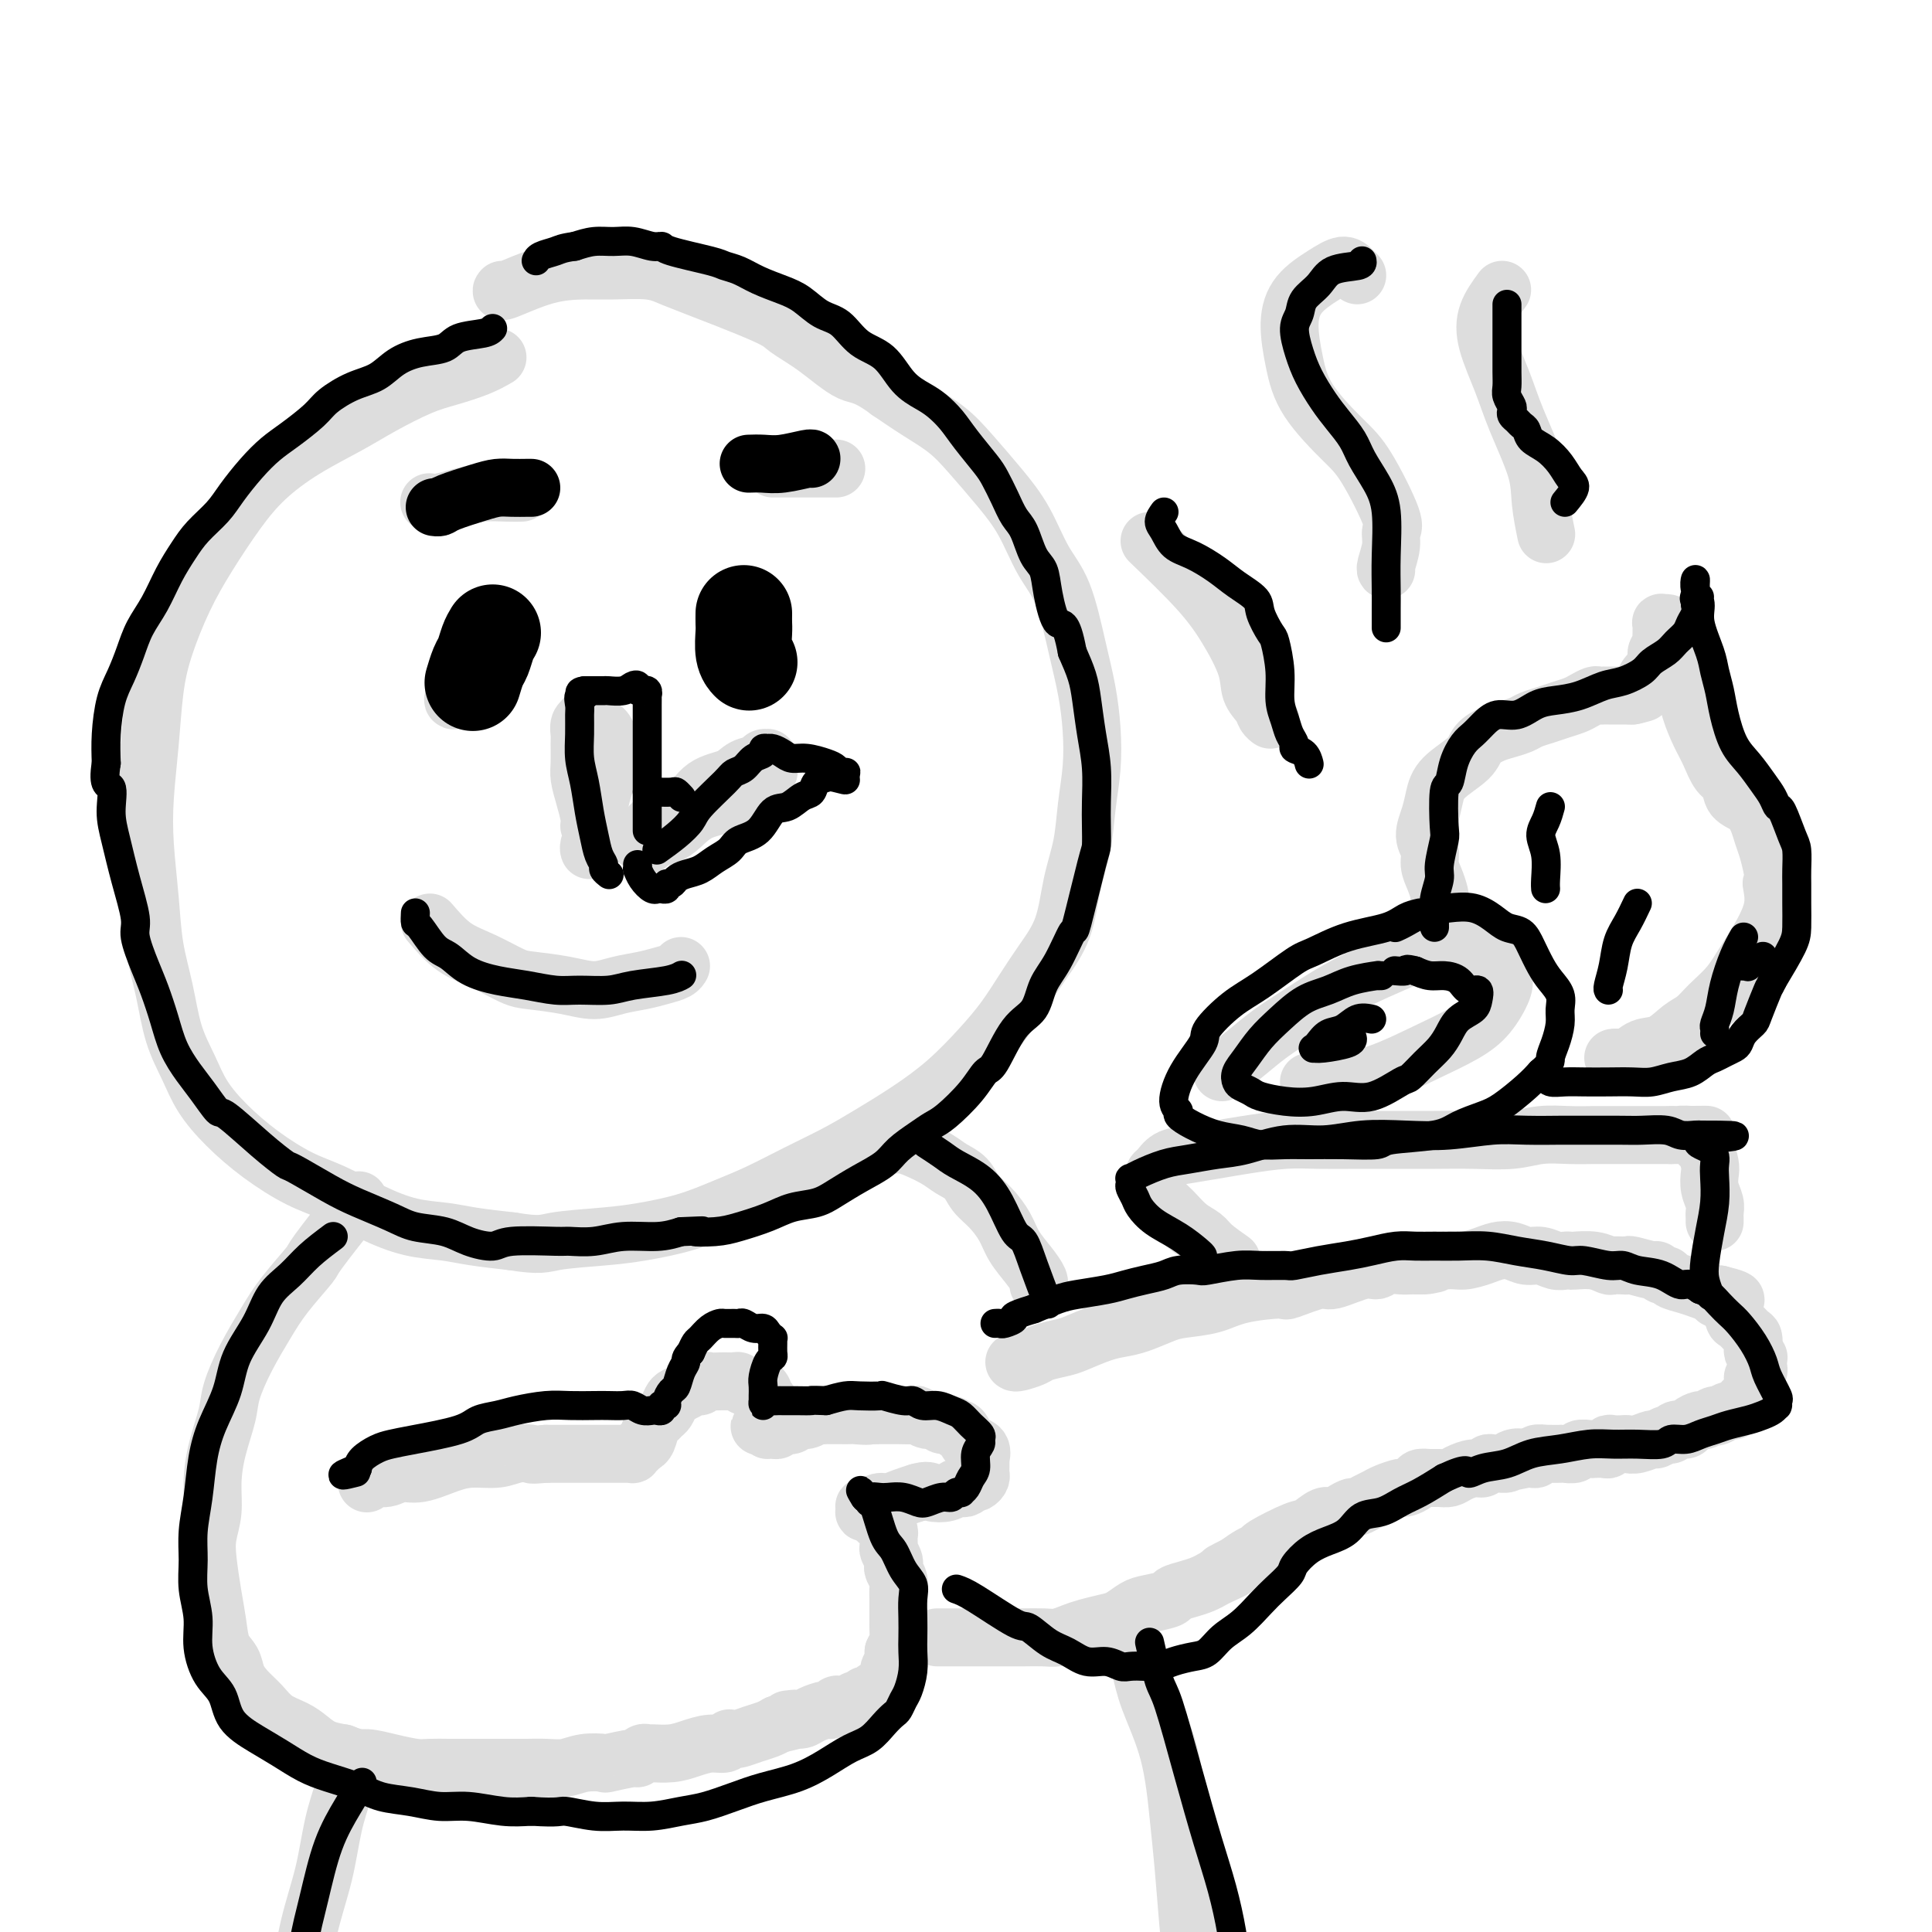 <svg viewBox='0 0 400 400' version='1.1' xmlns='http://www.w3.org/2000/svg' xmlns:xlink='http://www.w3.org/1999/xlink'><g fill='none' stroke='rgb(221,221,221)' stroke-width='12' stroke-linecap='round' stroke-linejoin='round'><path d='M103,74c-1.139,0.653 -2.278,1.307 -4,2c-1.722,0.693 -4.026,1.426 -6,2c-1.974,0.574 -3.619,0.991 -6,2c-2.381,1.009 -5.499,2.611 -8,4c-2.501,1.389 -4.384,2.563 -7,4c-2.616,1.437 -5.966,3.135 -9,5c-3.034,1.865 -5.751,3.896 -8,6c-2.249,2.104 -4.031,4.280 -6,7c-1.969,2.720 -4.124,5.983 -6,9c-1.876,3.017 -3.473,5.787 -5,9c-1.527,3.213 -2.984,6.868 -4,10c-1.016,3.132 -1.589,5.741 -2,9c-0.411,3.259 -0.658,7.170 -1,11c-0.342,3.830 -0.779,7.581 -1,11c-0.221,3.419 -0.226,6.506 0,10c0.226,3.494 0.683,7.395 1,11c0.317,3.605 0.495,6.913 1,10c0.505,3.087 1.336,5.951 2,9c0.664,3.049 1.161,6.281 2,9c0.839,2.719 2.022,4.923 3,7c0.978,2.077 1.753,4.025 3,6c1.247,1.975 2.967,3.977 5,6c2.033,2.023 4.379,4.065 7,6c2.621,1.935 5.515,3.761 8,5c2.485,1.239 4.559,1.890 7,3c2.441,1.110 5.248,2.679 8,4c2.752,1.321 5.449,2.395 8,3c2.551,0.605 4.956,0.740 7,1c2.044,0.260 3.727,0.646 6,1c2.273,0.354 5.137,0.677 8,1'/><path d='M106,257c6.016,0.979 6.558,0.425 9,0c2.442,-0.425 6.786,-0.721 10,-1c3.214,-0.279 5.298,-0.542 8,-1c2.702,-0.458 6.023,-1.112 9,-2c2.977,-0.888 5.609,-2.011 8,-3c2.391,-0.989 4.541,-1.845 7,-3c2.459,-1.155 5.225,-2.610 8,-4c2.775,-1.390 5.557,-2.716 8,-4c2.443,-1.284 4.547,-2.526 7,-4c2.453,-1.474 5.254,-3.180 8,-5c2.746,-1.820 5.437,-3.755 8,-6c2.563,-2.245 4.998,-4.799 7,-7c2.002,-2.201 3.572,-4.050 5,-6c1.428,-1.950 2.715,-4.003 4,-6c1.285,-1.997 2.568,-3.939 4,-6c1.432,-2.061 3.014,-4.243 4,-7c0.986,-2.757 1.375,-6.090 2,-9c0.625,-2.910 1.486,-5.399 2,-8c0.514,-2.601 0.682,-5.316 1,-8c0.318,-2.684 0.785,-5.336 1,-8c0.215,-2.664 0.179,-5.339 0,-8c-0.179,-2.661 -0.500,-5.308 -1,-8c-0.500,-2.692 -1.177,-5.428 -2,-9c-0.823,-3.572 -1.791,-7.981 -3,-11c-1.209,-3.019 -2.660,-4.649 -4,-7c-1.340,-2.351 -2.569,-5.423 -4,-8c-1.431,-2.577 -3.063,-4.660 -5,-7c-1.937,-2.340 -4.179,-4.936 -6,-7c-1.821,-2.064 -3.221,-3.594 -5,-5c-1.779,-1.406 -3.937,-2.687 -6,-4c-2.063,-1.313 -4.032,-2.656 -6,-4'/><path d='M184,81c-5.037,-3.755 -6.130,-3.142 -8,-4c-1.870,-0.858 -4.516,-3.185 -7,-5c-2.484,-1.815 -4.804,-3.117 -6,-4c-1.196,-0.883 -1.267,-1.347 -5,-3c-3.733,-1.653 -11.129,-4.496 -15,-6c-3.871,-1.504 -4.219,-1.670 -5,-2c-0.781,-0.330 -1.996,-0.823 -4,-1c-2.004,-0.177 -4.796,-0.037 -7,0c-2.204,0.037 -3.820,-0.029 -6,0c-2.180,0.029 -4.925,0.152 -8,1c-3.075,0.848 -6.482,2.421 -8,3c-1.518,0.579 -1.148,0.166 -1,0c0.148,-0.166 0.074,-0.083 0,0'/><path d='M74,249c0.343,-0.544 0.686,-1.089 -1,1c-1.686,2.089 -5.403,6.811 -7,9c-1.597,2.189 -1.076,1.845 -2,3c-0.924,1.155 -3.293,3.807 -5,6c-1.707,2.193 -2.751,3.925 -4,6c-1.249,2.075 -2.703,4.493 -4,7c-1.297,2.507 -2.438,5.103 -3,7c-0.562,1.897 -0.547,3.094 -1,5c-0.453,1.906 -1.376,4.520 -2,7c-0.624,2.480 -0.949,4.826 -1,7c-0.051,2.174 0.172,4.177 0,6c-0.172,1.823 -0.738,3.468 -1,5c-0.262,1.532 -0.221,2.952 0,5c0.221,2.048 0.622,4.726 1,7c0.378,2.274 0.733,4.145 1,6c0.267,1.855 0.445,3.693 1,5c0.555,1.307 1.488,2.083 2,3c0.512,0.917 0.605,1.975 1,3c0.395,1.025 1.092,2.018 2,3c0.908,0.982 2.027,1.955 3,3c0.973,1.045 1.799,2.164 3,3c1.201,0.836 2.775,1.389 4,2c1.225,0.611 2.099,1.280 3,2c0.901,0.720 1.829,1.491 3,2c1.171,0.509 2.586,0.754 4,1'/><path d='M71,363c3.067,1.265 3.735,0.927 5,1c1.265,0.073 3.128,0.555 5,1c1.872,0.445 3.752,0.851 5,1c1.248,0.149 1.863,0.040 3,0c1.137,-0.040 2.796,-0.011 4,0c1.204,0.011 1.952,0.003 3,0c1.048,-0.003 2.394,0.000 4,0c1.606,-0.000 3.471,-0.004 5,0c1.529,0.004 2.723,0.015 4,0c1.277,-0.015 2.639,-0.055 4,0c1.361,0.055 2.723,0.207 4,0c1.277,-0.207 2.471,-0.772 4,-1c1.529,-0.228 3.393,-0.117 4,0c0.607,0.117 -0.044,0.242 1,0c1.044,-0.242 3.783,-0.850 5,-1c1.217,-0.150 0.912,0.157 1,0c0.088,-0.157 0.567,-0.777 1,-1c0.433,-0.223 0.818,-0.050 1,0c0.182,0.050 0.160,-0.024 1,0c0.840,0.024 2.541,0.146 4,0c1.459,-0.146 2.677,-0.561 4,-1c1.323,-0.439 2.750,-0.902 4,-1c1.250,-0.098 2.322,0.171 3,0c0.678,-0.171 0.961,-0.781 1,-1c0.039,-0.219 -0.166,-0.048 0,0c0.166,0.048 0.702,-0.029 1,0c0.298,0.029 0.358,0.162 1,0c0.642,-0.162 1.865,-0.621 3,-1c1.135,-0.379 2.181,-0.680 3,-1c0.819,-0.320 1.409,-0.660 2,-1'/><path d='M161,357c7.201,-1.619 3.204,-1.165 2,-1c-1.204,0.165 0.386,0.042 1,0c0.614,-0.042 0.252,-0.001 0,0c-0.252,0.001 -0.394,-0.037 0,0c0.394,0.037 1.324,0.150 2,0c0.676,-0.150 1.098,-0.562 2,-1c0.902,-0.438 2.284,-0.902 3,-1c0.716,-0.098 0.765,0.170 1,0c0.235,-0.170 0.655,-0.777 1,-1c0.345,-0.223 0.613,-0.060 1,0c0.387,0.060 0.892,0.017 1,0c0.108,-0.017 -0.182,-0.009 0,0c0.182,0.009 0.836,0.017 1,0c0.164,-0.017 -0.163,-0.061 0,0c0.163,0.061 0.817,0.228 1,0c0.183,-0.228 -0.106,-0.849 0,-1c0.106,-0.151 0.605,0.170 1,0c0.395,-0.170 0.684,-0.830 1,-1c0.316,-0.170 0.658,0.151 1,0c0.342,-0.151 0.684,-0.774 1,-1c0.316,-0.226 0.605,-0.056 1,0c0.395,0.056 0.894,-0.001 1,0c0.106,0.001 -0.182,0.061 0,0c0.182,-0.061 0.832,-0.243 1,-1c0.168,-0.757 -0.147,-2.088 0,-3c0.147,-0.912 0.756,-1.403 1,-2c0.244,-0.597 0.122,-1.298 0,-2'/><path d='M185,342c0.691,-1.518 0.917,-1.314 1,-2c0.083,-0.686 0.022,-2.263 0,-3c-0.022,-0.737 -0.006,-0.634 0,-1c0.006,-0.366 0.003,-1.200 0,-2c-0.003,-0.800 -0.004,-1.566 0,-2c0.004,-0.434 0.015,-0.536 0,-1c-0.015,-0.464 -0.056,-1.289 0,-2c0.056,-0.711 0.207,-1.308 0,-2c-0.207,-0.692 -0.773,-1.480 -1,-2c-0.227,-0.520 -0.114,-0.773 0,-1c0.114,-0.227 0.228,-0.428 0,-1c-0.228,-0.572 -0.797,-1.516 -1,-2c-0.203,-0.484 -0.041,-0.507 0,-1c0.041,-0.493 -0.041,-1.457 0,-2c0.041,-0.543 0.204,-0.666 0,-1c-0.204,-0.334 -0.777,-0.878 -1,-1c-0.223,-0.122 -0.098,0.179 0,0c0.098,-0.179 0.167,-0.836 0,-1c-0.167,-0.164 -0.570,0.166 -1,0c-0.430,-0.166 -0.886,-0.828 -1,-1c-0.114,-0.172 0.113,0.146 0,0c-0.113,-0.146 -0.567,-0.757 -1,-1c-0.433,-0.243 -0.846,-0.116 -1,0c-0.154,0.116 -0.049,0.223 0,0c0.049,-0.223 0.043,-0.777 0,-1c-0.043,-0.223 -0.122,-0.115 0,0c0.122,0.115 0.444,0.238 1,0c0.556,-0.238 1.345,-0.837 2,-1c0.655,-0.163 1.176,0.110 2,0c0.824,-0.110 1.950,-0.603 3,-1c1.050,-0.397 2.025,-0.699 3,-1'/><path d='M190,309c2.073,-0.635 2.257,-0.222 3,0c0.743,0.222 2.045,0.252 3,0c0.955,-0.252 1.561,-0.786 2,-1c0.439,-0.214 0.709,-0.109 1,0c0.291,0.109 0.604,0.222 1,0c0.396,-0.222 0.877,-0.781 1,-1c0.123,-0.219 -0.111,-0.100 0,0c0.111,0.100 0.565,0.182 1,0c0.435,-0.182 0.849,-0.627 1,-1c0.151,-0.373 0.040,-0.672 0,-1c-0.040,-0.328 -0.009,-0.683 0,-1c0.009,-0.317 -0.004,-0.596 0,-1c0.004,-0.404 0.026,-0.933 0,-1c-0.026,-0.067 -0.101,0.328 0,0c0.101,-0.328 0.377,-1.381 0,-2c-0.377,-0.619 -1.407,-0.806 -2,-1c-0.593,-0.194 -0.749,-0.396 -1,-1c-0.251,-0.604 -0.596,-1.611 -1,-2c-0.404,-0.389 -0.867,-0.161 -1,0c-0.133,0.161 0.064,0.254 0,0c-0.064,-0.254 -0.388,-0.857 -1,-1c-0.612,-0.143 -1.510,0.172 -2,0c-0.490,-0.172 -0.572,-0.831 -1,-1c-0.428,-0.169 -1.204,0.151 -2,0c-0.796,-0.151 -1.613,-0.772 -2,-1c-0.387,-0.228 -0.344,-0.061 -1,0c-0.656,0.061 -2.011,0.016 -3,0c-0.989,-0.016 -1.612,-0.004 -2,0c-0.388,0.004 -0.539,0.001 -1,0c-0.461,-0.001 -1.230,-0.001 -2,0'/><path d='M181,293c-3.457,-1.083 -1.101,-0.290 -1,0c0.101,0.290 -2.053,0.078 -3,0c-0.947,-0.078 -0.688,-0.021 -1,0c-0.312,0.021 -1.196,0.004 -2,0c-0.804,-0.004 -1.527,0.003 -2,0c-0.473,-0.003 -0.694,-0.016 -1,0c-0.306,0.016 -0.697,0.061 -1,0c-0.303,-0.061 -0.518,-0.226 -1,0c-0.482,0.226 -1.229,0.844 -2,1c-0.771,0.156 -1.564,-0.151 -2,0c-0.436,0.151 -0.513,0.758 -1,1c-0.487,0.242 -1.383,0.117 -2,0c-0.617,-0.117 -0.954,-0.228 -1,0c-0.046,0.228 0.198,0.794 0,1c-0.198,0.206 -0.838,0.052 -1,0c-0.162,-0.052 0.152,-0.004 0,0c-0.152,0.004 -0.772,-0.037 -1,0c-0.228,0.037 -0.065,0.154 0,0c0.065,-0.154 0.033,-0.577 0,-1'/><path d='M159,295c-3.403,0.419 -0.912,0.467 0,0c0.912,-0.467 0.244,-1.450 0,-2c-0.244,-0.550 -0.064,-0.668 0,-1c0.064,-0.332 0.013,-0.876 0,-1c-0.013,-0.124 0.011,0.174 0,0c-0.011,-0.174 -0.059,-0.821 0,-1c0.059,-0.179 0.224,0.109 0,0c-0.224,-0.109 -0.837,-0.617 -1,-1c-0.163,-0.383 0.125,-0.642 0,-1c-0.125,-0.358 -0.664,-0.814 -1,-1c-0.336,-0.186 -0.471,-0.102 -1,0c-0.529,0.102 -1.454,0.224 -2,0c-0.546,-0.224 -0.713,-0.792 -1,-1c-0.287,-0.208 -0.693,-0.057 -1,0c-0.307,0.057 -0.516,0.019 -1,0c-0.484,-0.019 -1.242,-0.020 -2,0c-0.758,0.020 -1.515,0.061 -2,0c-0.485,-0.061 -0.697,-0.223 -1,0c-0.303,0.223 -0.697,0.832 -1,1c-0.303,0.168 -0.515,-0.106 -1,0c-0.485,0.106 -1.243,0.592 -2,1c-0.757,0.408 -1.512,0.740 -2,1c-0.488,0.260 -0.708,0.449 -1,1c-0.292,0.551 -0.656,1.464 -1,2c-0.344,0.536 -0.670,0.693 -1,1c-0.330,0.307 -0.666,0.763 -1,1c-0.334,0.237 -0.667,0.256 -1,1c-0.333,0.744 -0.667,2.213 -1,3c-0.333,0.787 -0.667,0.894 -1,1'/><path d='M133,299c-1.952,1.952 -0.331,0.331 0,0c0.331,-0.331 -0.628,0.629 -1,1c-0.372,0.371 -0.156,0.152 0,0c0.156,-0.152 0.253,-0.237 0,0c-0.253,0.237 -0.856,0.796 -1,1c-0.144,0.204 0.170,0.055 0,0c-0.170,-0.055 -0.823,-0.015 -1,0c-0.177,0.015 0.121,0.004 0,0c-0.121,-0.004 -0.661,-0.001 -1,0c-0.339,0.001 -0.477,0.000 -1,0c-0.523,-0.000 -1.430,-0.000 -2,0c-0.570,0.000 -0.804,0.000 -1,0c-0.196,-0.000 -0.355,-0.000 -1,0c-0.645,0.000 -1.778,0.000 -2,0c-0.222,-0.000 0.466,-0.000 0,0c-0.466,0.000 -2.087,0.000 -3,0c-0.913,-0.000 -1.118,-0.000 -2,0c-0.882,0.000 -2.441,0.000 -4,0'/><path d='M113,301c-3.639,0.326 -2.736,0.142 -3,0c-0.264,-0.142 -1.694,-0.240 -3,0c-1.306,0.240 -2.489,0.820 -4,1c-1.511,0.180 -3.352,-0.039 -5,0c-1.648,0.039 -3.103,0.335 -5,1c-1.897,0.665 -4.235,1.699 -6,2c-1.765,0.301 -2.956,-0.129 -4,0c-1.044,0.129 -1.940,0.818 -3,1c-1.060,0.182 -2.286,-0.143 -3,0c-0.714,0.143 -0.918,0.755 -1,1c-0.082,0.245 -0.041,0.122 0,0'/><path d='M89,191c1.596,1.858 3.191,3.716 5,5c1.809,1.284 3.830,1.995 6,3c2.170,1.005 4.487,2.305 6,3c1.513,0.695 2.221,0.786 4,1c1.779,0.214 4.629,0.552 7,1c2.371,0.448 4.264,1.007 6,1c1.736,-0.007 3.316,-0.580 5,-1c1.684,-0.420 3.470,-0.687 5,-1c1.530,-0.313 2.802,-0.671 4,-1c1.198,-0.329 2.323,-0.627 3,-1c0.677,-0.373 0.908,-0.821 1,-1c0.092,-0.179 0.046,-0.090 0,0'/><path d='M103,131c-0.363,0.047 -0.727,0.094 -1,0c-0.273,-0.094 -0.456,-0.329 -1,0c-0.544,0.329 -1.448,1.221 -2,2c-0.552,0.779 -0.750,1.444 -1,2c-0.250,0.556 -0.552,1.003 -1,2c-0.448,0.997 -1.043,2.544 -1,3c0.043,0.456 0.723,-0.180 0,1c-0.723,1.180 -2.849,4.176 -2,4c0.849,-0.176 4.672,-3.525 6,-5c1.328,-1.475 0.160,-1.075 0,-1c-0.160,0.075 0.689,-0.176 1,-1c0.311,-0.824 0.084,-2.222 0,-3c-0.084,-0.778 -0.024,-0.937 0,-1c0.024,-0.063 0.012,-0.032 0,0'/><path d='M154,128c-0.733,0.552 -1.465,1.104 -2,2c-0.535,0.896 -0.872,2.136 -1,3c-0.128,0.864 -0.045,1.353 0,2c0.045,0.647 0.053,1.453 0,2c-0.053,0.547 -0.168,0.835 0,1c0.168,0.165 0.619,0.209 1,0c0.381,-0.209 0.690,-0.669 1,-1c0.310,-0.331 0.619,-0.532 1,-1c0.381,-0.468 0.833,-1.203 1,-2c0.167,-0.797 0.048,-1.656 0,-2c-0.048,-0.344 -0.024,-0.172 0,0'/><path d='M108,102c-0.825,0.022 -1.650,0.044 -3,0c-1.350,-0.044 -3.224,-0.156 -5,0c-1.776,0.156 -3.456,0.578 -5,1c-1.544,0.422 -2.954,0.844 -4,1c-1.046,0.156 -1.727,0.044 -2,0c-0.273,-0.044 -0.136,-0.022 0,0'/><path d='M160,97c2.565,0.000 5.131,0.000 7,0c1.869,0.000 3.042,0.000 4,0c0.958,0.000 1.702,0.000 2,0c0.298,-0.000 0.149,0.000 0,0'/><path d='M184,237c0.260,0.018 0.519,0.035 1,0c0.481,-0.035 1.182,-0.124 2,0c0.818,0.124 1.751,0.459 3,1c1.249,0.541 2.812,1.288 4,2c1.188,0.712 1.999,1.390 3,2c1.001,0.610 2.193,1.152 3,2c0.807,0.848 1.231,2.001 2,3c0.769,0.999 1.884,1.843 3,3c1.116,1.157 2.232,2.625 3,4c0.768,1.375 1.186,2.656 2,4c0.814,1.344 2.022,2.752 3,4c0.978,1.248 1.725,2.336 2,3c0.275,0.664 0.079,0.904 0,1c-0.079,0.096 -0.039,0.048 0,0'/><path d='M210,282c0.115,0.090 0.230,0.180 1,0c0.770,-0.180 2.194,-0.629 3,-1c0.806,-0.371 0.995,-0.663 2,-1c1.005,-0.337 2.826,-0.719 4,-1c1.174,-0.281 1.700,-0.460 3,-1c1.300,-0.540 3.374,-1.440 5,-2c1.626,-0.560 2.804,-0.779 4,-1c1.196,-0.221 2.408,-0.444 4,-1c1.592,-0.556 3.563,-1.446 5,-2c1.437,-0.554 2.341,-0.773 4,-1c1.659,-0.227 4.073,-0.461 6,-1c1.927,-0.539 3.366,-1.382 6,-2c2.634,-0.618 6.463,-1.011 8,-1c1.537,0.011 0.782,0.424 2,0c1.218,-0.424 4.408,-1.687 6,-2c1.592,-0.313 1.585,0.322 3,0c1.415,-0.322 4.252,-1.603 6,-2c1.748,-0.397 2.406,0.090 3,0c0.594,-0.090 1.125,-0.756 2,-1c0.875,-0.244 2.095,-0.065 3,0c0.905,0.065 1.496,0.018 2,0c0.504,-0.018 0.919,-0.005 1,0c0.081,0.005 -0.174,0.001 0,0c0.174,-0.001 0.778,-0.000 1,0c0.222,0.000 0.064,0.000 0,0c-0.064,-0.000 -0.032,-0.000 0,0'/><path d='M294,262c5.758,-0.864 1.653,-0.025 1,0c-0.653,0.025 2.145,-0.765 4,-1c1.855,-0.235 2.765,0.085 4,0c1.235,-0.085 2.795,-0.574 4,-1c1.205,-0.426 2.056,-0.790 3,-1c0.944,-0.210 1.983,-0.266 3,0c1.017,0.266 2.013,0.856 3,1c0.987,0.144 1.964,-0.157 3,0c1.036,0.157 2.132,0.773 3,1c0.868,0.227 1.507,0.065 2,0c0.493,-0.065 0.838,-0.031 1,0c0.162,0.031 0.141,0.061 1,0c0.859,-0.061 2.598,-0.212 4,0c1.402,0.212 2.467,0.788 3,1c0.533,0.212 0.535,0.061 1,0c0.465,-0.061 1.392,-0.031 2,0c0.608,0.031 0.898,0.065 1,0c0.102,-0.065 0.017,-0.228 1,0c0.983,0.228 3.035,0.849 4,1c0.965,0.151 0.842,-0.167 1,0c0.158,0.167 0.597,0.818 1,1c0.403,0.182 0.770,-0.105 1,0c0.230,0.105 0.324,0.603 1,1c0.676,0.397 1.934,0.694 3,1c1.066,0.306 1.941,0.621 3,1c1.059,0.379 2.303,0.823 3,1c0.697,0.177 0.849,0.089 1,0'/><path d='M356,268c6.609,1.630 1.631,1.205 0,1c-1.631,-0.205 0.084,-0.192 1,0c0.916,0.192 1.032,0.561 1,1c-0.032,0.439 -0.212,0.948 0,1c0.212,0.052 0.817,-0.352 1,0c0.183,0.352 -0.056,1.460 0,2c0.056,0.540 0.406,0.512 1,1c0.594,0.488 1.431,1.494 2,2c0.569,0.506 0.870,0.513 1,1c0.130,0.487 0.087,1.454 0,2c-0.087,0.546 -0.220,0.671 0,1c0.220,0.329 0.792,0.862 1,1c0.208,0.138 0.052,-0.118 0,0c-0.052,0.118 0.000,0.609 0,1c-0.000,0.391 -0.053,0.683 0,1c0.053,0.317 0.210,0.660 0,1c-0.210,0.340 -0.789,0.679 -1,1c-0.211,0.321 -0.056,0.625 0,1c0.056,0.375 0.011,0.823 0,1c-0.011,0.177 0.011,0.085 0,0c-0.011,-0.085 -0.054,-0.162 0,0c0.054,0.162 0.207,0.564 0,1c-0.207,0.436 -0.773,0.905 -1,1c-0.227,0.095 -0.116,-0.186 0,0c0.116,0.186 0.238,0.838 0,1c-0.238,0.162 -0.837,-0.168 -1,0c-0.163,0.168 0.108,0.832 0,1c-0.108,0.168 -0.596,-0.161 -1,0c-0.404,0.161 -0.724,0.813 -1,1c-0.276,0.187 -0.507,-0.089 -1,0c-0.493,0.089 -1.246,0.545 -2,1'/><path d='M356,293c-1.196,0.710 -0.687,-0.016 -1,0c-0.313,0.016 -1.450,0.774 -2,1c-0.550,0.226 -0.515,-0.079 -1,0c-0.485,0.079 -1.491,0.542 -2,1c-0.509,0.458 -0.522,0.911 -1,1c-0.478,0.089 -1.422,-0.188 -2,0c-0.578,0.188 -0.791,0.839 -1,1c-0.209,0.161 -0.413,-0.167 -1,0c-0.587,0.167 -1.557,0.829 -2,1c-0.443,0.171 -0.360,-0.150 -1,0c-0.640,0.150 -2.004,0.771 -3,1c-0.996,0.229 -1.625,0.065 -2,0c-0.375,-0.065 -0.495,-0.031 -1,0c-0.505,0.031 -1.396,0.061 -2,0c-0.604,-0.061 -0.920,-0.212 -1,0c-0.080,0.212 0.077,0.788 0,1c-0.077,0.212 -0.387,0.061 -1,0c-0.613,-0.061 -1.530,-0.030 -2,0c-0.470,0.030 -0.492,0.061 -1,0c-0.508,-0.061 -1.501,-0.212 -2,0c-0.499,0.212 -0.502,0.789 -1,1c-0.498,0.211 -1.490,0.057 -2,0c-0.510,-0.057 -0.537,-0.016 -1,0c-0.463,0.016 -1.363,0.008 -2,0c-0.637,-0.008 -1.011,-0.016 -1,0c0.011,0.016 0.406,0.057 0,0c-0.406,-0.057 -1.614,-0.211 -2,0c-0.386,0.211 0.050,0.788 0,1c-0.050,0.212 -0.586,0.061 -1,0c-0.414,-0.061 -0.707,-0.030 -1,0'/><path d='M316,302c-6.589,1.409 -3.061,0.430 -2,0c1.061,-0.430 -0.346,-0.313 -1,0c-0.654,0.313 -0.556,0.820 -1,1c-0.444,0.180 -1.430,0.033 -2,0c-0.570,-0.033 -0.723,0.046 -1,0c-0.277,-0.046 -0.679,-0.219 -1,0c-0.321,0.219 -0.561,0.829 -1,1c-0.439,0.171 -1.076,-0.098 -2,0c-0.924,0.098 -2.135,0.561 -3,1c-0.865,0.439 -1.382,0.852 -2,1c-0.618,0.148 -1.336,0.029 -2,0c-0.664,-0.029 -1.275,0.030 -2,0c-0.725,-0.030 -1.563,-0.149 -2,0c-0.437,0.149 -0.473,0.565 -1,1c-0.527,0.435 -1.544,0.890 -2,1c-0.456,0.110 -0.350,-0.124 -1,0c-0.650,0.124 -2.057,0.607 -3,1c-0.943,0.393 -1.421,0.696 -2,1c-0.579,0.304 -1.257,0.607 -2,1c-0.743,0.393 -1.549,0.874 -2,1c-0.451,0.126 -0.547,-0.102 -1,0c-0.453,0.102 -1.261,0.536 -2,1c-0.739,0.464 -1.407,0.958 -2,1c-0.593,0.042 -1.110,-0.368 -2,0c-0.890,0.368 -2.153,1.512 -3,2c-0.847,0.488 -1.280,0.319 -3,1c-1.720,0.681 -4.729,2.214 -6,3c-1.271,0.786 -0.804,0.827 -1,1c-0.196,0.173 -1.056,0.478 -2,1c-0.944,0.522 -1.972,1.261 -3,2'/><path d='M256,324c-6.010,2.963 -2.035,1.371 -1,1c1.035,-0.371 -0.868,0.478 -2,1c-1.132,0.522 -1.491,0.717 -2,1c-0.509,0.283 -1.168,0.653 -2,1c-0.832,0.347 -1.836,0.669 -3,1c-1.164,0.331 -2.489,0.670 -3,1c-0.511,0.330 -0.208,0.652 -1,1c-0.792,0.348 -2.680,0.723 -4,1c-1.320,0.277 -2.072,0.455 -3,1c-0.928,0.545 -2.034,1.456 -3,2c-0.966,0.544 -1.794,0.720 -3,1c-1.206,0.280 -2.791,0.663 -4,1c-1.209,0.337 -2.042,0.626 -3,1c-0.958,0.374 -2.041,0.832 -3,1c-0.959,0.168 -1.794,0.045 -3,0c-1.206,-0.045 -2.783,-0.012 -4,0c-1.217,0.012 -2.074,0.003 -3,0c-0.926,-0.003 -1.921,-0.001 -3,0c-1.079,0.001 -2.243,0.000 -3,0c-0.757,-0.000 -1.107,-0.000 -2,0c-0.893,0.000 -2.331,0.000 -3,0c-0.669,-0.000 -0.571,-0.000 -1,0c-0.429,0.000 -1.385,0.000 -2,0c-0.615,-0.000 -0.890,-0.000 -1,0c-0.110,0.000 -0.055,0.000 0,0'/><path d='M72,367c-0.236,1.133 -0.472,2.266 -1,4c-0.528,1.734 -1.346,4.069 -2,7c-0.654,2.931 -1.142,6.457 -2,10c-0.858,3.543 -2.086,7.104 -3,11c-0.914,3.896 -1.515,8.126 -2,11c-0.485,2.874 -0.853,4.393 -1,5c-0.147,0.607 -0.074,0.304 0,0'/><path d='M233,338c0.228,-0.110 0.456,-0.220 1,1c0.544,1.220 1.402,3.769 2,6c0.598,2.231 0.934,4.144 2,7c1.066,2.856 2.863,6.655 4,11c1.137,4.345 1.614,9.235 2,13c0.386,3.765 0.679,6.404 1,10c0.321,3.596 0.668,8.148 1,12c0.332,3.852 0.650,7.005 1,10c0.350,2.995 0.733,5.834 1,8c0.267,2.166 0.418,3.660 1,5c0.582,1.340 1.595,2.526 2,3c0.405,0.474 0.203,0.237 0,0'/><path d='M255,261c-1.534,-1.081 -3.068,-2.161 -4,-3c-0.932,-0.839 -1.263,-1.436 -2,-2c-0.737,-0.564 -1.882,-1.096 -3,-2c-1.118,-0.904 -2.209,-2.179 -3,-3c-0.791,-0.821 -1.281,-1.189 -2,-2c-0.719,-0.811 -1.666,-2.066 -2,-3c-0.334,-0.934 -0.055,-1.545 0,-2c0.055,-0.455 -0.114,-0.752 0,-1c0.114,-0.248 0.512,-0.447 1,-1c0.488,-0.553 1.066,-1.458 2,-2c0.934,-0.542 2.224,-0.720 4,-1c1.776,-0.280 4.037,-0.664 6,-1c1.963,-0.336 3.628,-0.626 6,-1c2.372,-0.374 5.451,-0.832 8,-1c2.549,-0.168 4.569,-0.045 7,0c2.431,0.045 5.272,0.013 8,0c2.728,-0.013 5.344,-0.007 8,0c2.656,0.007 5.353,0.016 8,0c2.647,-0.016 5.243,-0.057 8,0c2.757,0.057 5.674,0.211 8,0c2.326,-0.211 4.061,-0.789 6,-1c1.939,-0.211 4.084,-0.057 6,0c1.916,0.057 3.605,0.015 5,0c1.395,-0.015 2.498,-0.004 4,0c1.502,0.004 3.404,0.001 5,0c1.596,-0.001 2.884,-0.000 4,0c1.116,0.000 2.058,0.000 3,0'/><path d='M346,235c13.007,-0.137 5.523,0.019 3,0c-2.523,-0.019 -0.085,-0.214 1,0c1.085,0.214 0.816,0.838 1,1c0.184,0.162 0.820,-0.137 1,0c0.180,0.137 -0.096,0.711 0,1c0.096,0.289 0.565,0.293 1,1c0.435,0.707 0.834,2.115 1,3c0.166,0.885 0.097,1.245 0,2c-0.097,0.755 -0.222,1.905 0,3c0.222,1.095 0.792,2.136 1,3c0.208,0.864 0.056,1.551 0,2c-0.056,0.449 -0.015,0.659 0,1c0.015,0.341 0.004,0.812 0,1c-0.004,0.188 -0.002,0.094 0,0'/><path d='M253,222c1.678,-1.326 3.356,-2.651 5,-4c1.644,-1.349 3.253,-2.721 5,-4c1.747,-1.279 3.631,-2.465 6,-4c2.369,-1.535 5.223,-3.420 8,-5c2.777,-1.580 5.478,-2.856 8,-4c2.522,-1.144 4.864,-2.157 7,-3c2.136,-0.843 4.067,-1.517 6,-2c1.933,-0.483 3.870,-0.775 5,-1c1.130,-0.225 1.454,-0.383 2,0c0.546,0.383 1.315,1.305 2,2c0.685,0.695 1.285,1.161 2,2c0.715,0.839 1.546,2.051 2,3c0.454,0.949 0.533,1.637 0,3c-0.533,1.363 -1.678,3.402 -3,5c-1.322,1.598 -2.823,2.754 -5,4c-2.177,1.246 -5.032,2.583 -8,4c-2.968,1.417 -6.049,2.916 -9,4c-2.951,1.084 -5.770,1.755 -8,2c-2.230,0.245 -3.870,0.066 -5,0c-1.130,-0.066 -1.752,-0.019 -2,0c-0.248,0.019 -0.124,0.009 0,0'/><path d='M122,171c0.083,-0.497 0.166,-0.994 0,-2c-0.166,-1.006 -0.580,-2.520 -1,-4c-0.420,-1.480 -0.846,-2.925 -1,-4c-0.154,-1.075 -0.038,-1.780 0,-3c0.038,-1.220 -0.004,-2.953 0,-4c0.004,-1.047 0.052,-1.406 0,-2c-0.052,-0.594 -0.204,-1.424 0,-2c0.204,-0.576 0.765,-0.898 1,-1c0.235,-0.102 0.144,0.018 0,0c-0.144,-0.018 -0.340,-0.172 0,0c0.340,0.172 1.216,0.671 2,1c0.784,0.329 1.475,0.489 2,1c0.525,0.511 0.884,1.373 1,2c0.116,0.627 -0.010,1.017 0,2c0.010,0.983 0.157,2.557 0,4c-0.157,1.443 -0.616,2.755 -1,4c-0.384,1.245 -0.691,2.425 -1,4c-0.309,1.575 -0.619,3.546 -1,5c-0.381,1.454 -0.833,2.391 -1,3c-0.167,0.609 -0.048,0.888 0,1c0.048,0.112 0.024,0.056 0,0'/><path d='M132,174c1.633,-1.996 3.265,-3.992 5,-5c1.735,-1.008 3.572,-1.029 5,-2c1.428,-0.971 2.448,-2.891 4,-4c1.552,-1.109 3.635,-1.408 5,-2c1.365,-0.592 2.012,-1.479 3,-2c0.988,-0.521 2.317,-0.676 3,-1c0.683,-0.324 0.719,-0.816 1,-1c0.281,-0.184 0.807,-0.060 1,0c0.193,0.060 0.053,0.058 0,0c-0.053,-0.058 -0.021,-0.171 0,0c0.021,0.171 0.029,0.625 0,1c-0.029,0.375 -0.095,0.671 0,1c0.095,0.329 0.350,0.692 0,1c-0.350,0.308 -1.304,0.561 -2,1c-0.696,0.439 -1.134,1.063 -2,2c-0.866,0.937 -2.162,2.187 -4,3c-1.838,0.813 -4.219,1.188 -6,2c-1.781,0.812 -2.961,2.060 -4,3c-1.039,0.940 -1.938,1.572 -3,2c-1.062,0.428 -2.286,0.654 -3,1c-0.714,0.346 -0.918,0.813 -1,1c-0.082,0.187 -0.041,0.093 0,0'/></g>
<g fill='none' stroke='rgb(0,0,0)' stroke-width='6' stroke-linecap='round' stroke-linejoin='round'><path d='M134,164c0.528,-0.008 1.056,-0.016 2,0c0.944,0.016 2.305,0.056 3,0c0.695,-0.056 0.726,-0.207 1,0c0.274,0.207 0.793,0.774 1,1c0.207,0.226 0.104,0.113 0,0'/><path d='M136,176c1.374,-0.983 2.749,-1.965 4,-3c1.251,-1.035 2.380,-2.122 3,-3c0.620,-0.878 0.732,-1.549 2,-3c1.268,-1.451 3.693,-3.684 5,-5c1.307,-1.316 1.498,-1.715 2,-2c0.502,-0.285 1.315,-0.455 2,-1c0.685,-0.545 1.241,-1.466 2,-2c0.759,-0.534 1.722,-0.680 2,-1c0.278,-0.320 -0.130,-0.815 0,-1c0.130,-0.185 0.797,-0.060 1,0c0.203,0.060 -0.057,0.054 0,0c0.057,-0.054 0.431,-0.155 1,0c0.569,0.155 1.332,0.566 2,1c0.668,0.434 1.239,0.891 2,1c0.761,0.109 1.710,-0.128 3,0c1.290,0.128 2.921,0.622 4,1c1.079,0.378 1.607,0.640 2,1c0.393,0.360 0.652,0.818 1,1c0.348,0.182 0.786,0.087 1,0c0.214,-0.087 0.204,-0.168 0,0c-0.204,0.168 -0.602,0.584 -1,1'/><path d='M174,161c2.340,0.936 0.191,0.277 -1,0c-1.191,-0.277 -1.424,-0.172 -2,0c-0.576,0.172 -1.494,0.410 -2,1c-0.506,0.590 -0.598,1.530 -1,2c-0.402,0.470 -1.112,0.468 -2,1c-0.888,0.532 -1.952,1.599 -3,2c-1.048,0.401 -2.080,0.138 -3,1c-0.920,0.862 -1.730,2.851 -3,4c-1.270,1.149 -3.001,1.460 -4,2c-0.999,0.540 -1.266,1.310 -2,2c-0.734,0.690 -1.937,1.299 -3,2c-1.063,0.701 -1.988,1.493 -3,2c-1.012,0.507 -2.112,0.728 -3,1c-0.888,0.272 -1.562,0.595 -2,1c-0.438,0.405 -0.638,0.893 -1,1c-0.362,0.107 -0.886,-0.167 -1,0c-0.114,0.167 0.180,0.777 0,1c-0.180,0.223 -0.835,0.061 -1,0c-0.165,-0.061 0.159,-0.022 0,0c-0.159,0.022 -0.803,0.026 -1,0c-0.197,-0.026 0.052,-0.083 0,0c-0.052,0.083 -0.406,0.306 -1,0c-0.594,-0.306 -1.427,-1.140 -2,-2c-0.573,-0.860 -0.886,-1.746 -1,-2c-0.114,-0.254 -0.031,0.124 0,0c0.031,-0.124 0.009,-0.750 0,-1c-0.009,-0.250 -0.004,-0.125 0,0'/><path d='M134,172c0.000,-0.614 0.000,-1.227 0,-3c-0.000,-1.773 -0.000,-4.705 0,-6c0.000,-1.295 0.000,-0.952 0,-2c-0.000,-1.048 -0.000,-3.488 0,-5c0.000,-1.512 0.000,-2.098 0,-3c-0.000,-0.902 -0.000,-2.122 0,-3c0.000,-0.878 0.001,-1.416 0,-2c-0.001,-0.584 -0.004,-1.214 0,-2c0.004,-0.786 0.016,-1.727 0,-2c-0.016,-0.273 -0.061,0.124 0,0c0.061,-0.124 0.227,-0.769 0,-1c-0.227,-0.231 -0.848,-0.049 -1,0c-0.152,0.049 0.165,-0.036 0,0c-0.165,0.036 -0.811,0.192 -1,0c-0.189,-0.192 0.081,-0.731 0,-1c-0.081,-0.269 -0.512,-0.268 -1,0c-0.488,0.268 -1.034,0.804 -2,1c-0.966,0.196 -2.354,0.053 -3,0c-0.646,-0.053 -0.552,-0.014 -1,0c-0.448,0.014 -1.440,0.004 -2,0c-0.560,-0.004 -0.689,-0.001 -1,0c-0.311,0.001 -0.803,0.000 -1,0c-0.197,-0.000 -0.098,-0.000 0,0'/><path d='M121,143c-1.950,0.254 -0.326,0.888 0,1c0.326,0.112 -0.645,-0.298 -1,0c-0.355,0.298 -0.092,1.305 0,2c0.092,0.695 0.014,1.077 0,2c-0.014,0.923 0.038,2.388 0,4c-0.038,1.612 -0.165,3.370 0,5c0.165,1.630 0.623,3.133 1,5c0.377,1.867 0.674,4.097 1,6c0.326,1.903 0.679,3.480 1,5c0.321,1.520 0.608,2.982 1,4c0.392,1.018 0.889,1.593 1,2c0.111,0.407 -0.162,0.648 0,1c0.162,0.352 0.761,0.815 1,1c0.239,0.185 0.120,0.093 0,0'/></g>
<g fill='none' stroke='rgb(0,0,0)' stroke-width='20' stroke-linecap='round' stroke-linejoin='round'><path d='M154,127c-0.008,0.724 -0.016,1.448 0,2c0.016,0.552 0.056,0.931 0,2c-0.056,1.069 -0.207,2.826 0,4c0.207,1.174 0.774,1.764 1,2c0.226,0.236 0.113,0.118 0,0'/><path d='M102,131c-0.332,0.542 -0.663,1.085 -1,2c-0.337,0.915 -0.678,2.204 -1,3c-0.322,0.796 -0.625,1.099 -1,2c-0.375,0.901 -0.821,2.400 -1,3c-0.179,0.600 -0.089,0.300 0,0'/></g>
<g fill='none' stroke='rgb(0,0,0)' stroke-width='12' stroke-linecap='round' stroke-linejoin='round'><path d='M155,96c0.959,-0.030 1.917,-0.061 3,0c1.083,0.061 2.290,0.212 4,0c1.710,-0.212 3.922,-0.788 5,-1c1.078,-0.212 1.022,-0.061 1,0c-0.022,0.061 -0.011,0.030 0,0'/><path d='M110,101c-0.153,-0.004 -0.307,-0.009 -1,0c-0.693,0.009 -1.926,0.030 -3,0c-1.074,-0.030 -1.990,-0.113 -3,0c-1.010,0.113 -2.113,0.423 -4,1c-1.887,0.577 -4.557,1.423 -6,2c-1.443,0.577 -1.658,0.886 -2,1c-0.342,0.114 -0.812,0.033 -1,0c-0.188,-0.033 -0.094,-0.016 0,0'/></g>
<g fill='none' stroke='rgb(0,0,0)' stroke-width='6' stroke-linecap='round' stroke-linejoin='round'><path d='M102,68c-0.339,0.365 -0.677,0.730 -2,1c-1.323,0.270 -3.630,0.447 -5,1c-1.370,0.553 -1.803,1.484 -3,2c-1.197,0.516 -3.157,0.617 -5,1c-1.843,0.383 -3.569,1.049 -5,2c-1.431,0.951 -2.567,2.187 -4,3c-1.433,0.813 -3.163,1.203 -5,2c-1.837,0.797 -3.782,2.000 -5,3c-1.218,1.000 -1.709,1.797 -3,3c-1.291,1.203 -3.383,2.814 -5,4c-1.617,1.186 -2.757,1.948 -4,3c-1.243,1.052 -2.587,2.395 -4,4c-1.413,1.605 -2.895,3.474 -4,5c-1.105,1.526 -1.832,2.711 -3,4c-1.168,1.289 -2.778,2.682 -4,4c-1.222,1.318 -2.057,2.560 -3,4c-0.943,1.440 -1.996,3.077 -3,5c-1.004,1.923 -1.960,4.132 -3,6c-1.040,1.868 -2.163,3.394 -3,5c-0.837,1.606 -1.387,3.292 -2,5c-0.613,1.708 -1.288,3.437 -2,5c-0.712,1.563 -1.461,2.959 -2,5c-0.539,2.041 -0.868,4.726 -1,7c-0.132,2.274 -0.066,4.137 0,6'/><path d='M22,158c-0.846,5.232 0.538,4.312 1,5c0.462,0.688 0.003,2.986 0,5c-0.003,2.014 0.450,3.746 1,6c0.550,2.254 1.197,5.031 2,8c0.803,2.969 1.762,6.130 2,8c0.238,1.870 -0.247,2.449 0,4c0.247,1.551 1.224,4.074 2,6c0.776,1.926 1.351,3.255 2,5c0.649,1.745 1.372,3.905 2,6c0.628,2.095 1.161,4.126 2,6c0.839,1.874 1.983,3.593 3,5c1.017,1.407 1.905,2.504 3,4c1.095,1.496 2.396,3.392 3,4c0.604,0.608 0.509,-0.073 2,1c1.491,1.073 4.566,3.900 7,6c2.434,2.100 4.226,3.472 5,4c0.774,0.528 0.529,0.211 2,1c1.471,0.789 4.658,2.683 7,4c2.342,1.317 3.839,2.058 6,3c2.161,0.942 4.985,2.085 7,3c2.015,0.915 3.222,1.600 5,2c1.778,0.400 4.126,0.514 6,1c1.874,0.486 3.272,1.345 5,2c1.728,0.655 3.784,1.105 5,1c1.216,-0.105 1.593,-0.764 4,-1c2.407,-0.236 6.846,-0.048 9,0c2.154,0.048 2.025,-0.042 3,0c0.975,0.042 3.055,0.218 5,0c1.945,-0.218 3.754,-0.828 6,-1c2.246,-0.172 4.927,0.094 7,0c2.073,-0.094 3.536,-0.547 5,-1'/><path d='M141,255c7.303,-0.319 3.561,-0.117 3,0c-0.561,0.117 2.058,0.148 4,0c1.942,-0.148 3.207,-0.476 5,-1c1.793,-0.524 4.113,-1.246 6,-2c1.887,-0.754 3.342,-1.542 5,-2c1.658,-0.458 3.520,-0.587 5,-1c1.480,-0.413 2.577,-1.111 4,-2c1.423,-0.889 3.172,-1.968 5,-3c1.828,-1.032 3.737,-2.017 5,-3c1.263,-0.983 1.882,-1.963 3,-3c1.118,-1.037 2.737,-2.131 4,-3c1.263,-0.869 2.171,-1.512 3,-2c0.829,-0.488 1.578,-0.820 3,-2c1.422,-1.180 3.515,-3.209 5,-5c1.485,-1.791 2.361,-3.343 3,-4c0.639,-0.657 1.041,-0.419 2,-2c0.959,-1.581 2.474,-4.979 4,-7c1.526,-2.021 3.061,-2.663 4,-4c0.939,-1.337 1.281,-3.367 2,-5c0.719,-1.633 1.814,-2.869 3,-5c1.186,-2.131 2.461,-5.157 3,-6c0.539,-0.843 0.340,0.497 1,-2c0.660,-2.497 2.178,-8.830 3,-12c0.822,-3.170 0.950,-3.178 1,-4c0.050,-0.822 0.024,-2.460 0,-4c-0.024,-1.540 -0.047,-2.984 0,-5c0.047,-2.016 0.165,-4.604 0,-7c-0.165,-2.396 -0.611,-4.601 -1,-7c-0.389,-2.399 -0.720,-4.992 -1,-7c-0.280,-2.008 -0.509,-3.431 -1,-5c-0.491,-1.569 -1.246,-3.285 -2,-5'/><path d='M222,135c-1.341,-7.256 -2.194,-5.397 -3,-6c-0.806,-0.603 -1.567,-3.669 -2,-6c-0.433,-2.331 -0.539,-3.929 -1,-5c-0.461,-1.071 -1.279,-1.617 -2,-3c-0.721,-1.383 -1.346,-3.603 -2,-5c-0.654,-1.397 -1.337,-1.969 -2,-3c-0.663,-1.031 -1.307,-2.520 -2,-4c-0.693,-1.480 -1.435,-2.953 -2,-4c-0.565,-1.047 -0.954,-1.670 -2,-3c-1.046,-1.330 -2.747,-3.368 -4,-5c-1.253,-1.632 -2.056,-2.857 -3,-4c-0.944,-1.143 -2.030,-2.205 -3,-3c-0.970,-0.795 -1.823,-1.323 -3,-2c-1.177,-0.677 -2.677,-1.503 -4,-3c-1.323,-1.497 -2.468,-3.665 -4,-5c-1.532,-1.335 -3.451,-1.838 -5,-3c-1.549,-1.162 -2.728,-2.982 -4,-4c-1.272,-1.018 -2.637,-1.232 -4,-2c-1.363,-0.768 -2.726,-2.090 -4,-3c-1.274,-0.910 -2.461,-1.409 -4,-2c-1.539,-0.591 -3.432,-1.275 -5,-2c-1.568,-0.725 -2.811,-1.491 -4,-2c-1.189,-0.509 -2.323,-0.762 -3,-1c-0.677,-0.238 -0.897,-0.460 -3,-1c-2.103,-0.540 -6.088,-1.398 -8,-2c-1.912,-0.602 -1.750,-0.947 -2,-1c-0.250,-0.053 -0.912,0.185 -2,0c-1.088,-0.185 -2.601,-0.792 -4,-1c-1.399,-0.208 -2.684,-0.018 -4,0c-1.316,0.018 -2.662,-0.138 -4,0c-1.338,0.138 -2.669,0.569 -4,1'/><path d='M119,51c-2.596,0.337 -3.088,0.678 -4,1c-0.912,0.322 -2.246,0.625 -3,1c-0.754,0.375 -0.930,0.821 -1,1c-0.070,0.179 -0.035,0.089 0,0'/><path d='M69,256c-1.765,1.322 -3.530,2.644 -5,4c-1.470,1.356 -2.644,2.744 -4,4c-1.356,1.256 -2.895,2.378 -4,4c-1.105,1.622 -1.777,3.743 -3,6c-1.223,2.257 -2.996,4.650 -4,7c-1.004,2.350 -1.240,4.658 -2,7c-0.760,2.342 -2.046,4.719 -3,7c-0.954,2.281 -1.577,4.468 -2,7c-0.423,2.532 -0.645,5.411 -1,8c-0.355,2.589 -0.843,4.889 -1,7c-0.157,2.111 0.015,4.031 0,6c-0.015,1.969 -0.218,3.985 0,6c0.218,2.015 0.857,4.030 1,6c0.143,1.970 -0.210,3.896 0,6c0.210,2.104 0.981,4.387 2,6c1.019,1.613 2.284,2.557 3,4c0.716,1.443 0.881,3.384 2,5c1.119,1.616 3.190,2.908 5,4c1.810,1.092 3.357,1.984 5,3c1.643,1.016 3.383,2.156 5,3c1.617,0.844 3.113,1.393 5,2c1.887,0.607 4.165,1.272 6,2c1.835,0.728 3.227,1.519 5,2c1.773,0.481 3.925,0.651 6,1c2.075,0.349 4.072,0.877 6,1c1.928,0.123 3.788,-0.159 6,0c2.212,0.159 4.775,0.760 7,1c2.225,0.240 4.113,0.120 6,0'/><path d='M110,375c6.094,0.402 5.830,-0.092 7,0c1.170,0.092 3.774,0.768 6,1c2.226,0.232 4.075,0.018 6,0c1.925,-0.018 3.926,0.161 6,0c2.074,-0.161 4.219,-0.661 6,-1c1.781,-0.339 3.196,-0.516 5,-1c1.804,-0.484 3.998,-1.274 6,-2c2.002,-0.726 3.813,-1.387 6,-2c2.187,-0.613 4.749,-1.179 7,-2c2.251,-0.821 4.189,-1.898 6,-3c1.811,-1.102 3.493,-2.231 5,-3c1.507,-0.769 2.838,-1.179 4,-2c1.162,-0.821 2.157,-2.053 3,-3c0.843,-0.947 1.536,-1.610 2,-2c0.464,-0.390 0.699,-0.506 1,-1c0.301,-0.494 0.669,-1.366 1,-2c0.331,-0.634 0.625,-1.029 1,-2c0.375,-0.971 0.832,-2.518 1,-4c0.168,-1.482 0.047,-2.900 0,-4c-0.047,-1.100 -0.018,-1.882 0,-3c0.018,-1.118 0.027,-2.572 0,-4c-0.027,-1.428 -0.090,-2.829 0,-4c0.090,-1.171 0.333,-2.111 0,-3c-0.333,-0.889 -1.242,-1.727 -2,-3c-0.758,-1.273 -1.365,-2.981 -2,-4c-0.635,-1.019 -1.297,-1.348 -2,-3c-0.703,-1.652 -1.446,-4.628 -2,-6c-0.554,-1.372 -0.918,-1.138 -1,-1c-0.082,0.138 0.120,0.182 0,0c-0.120,-0.182 -0.560,-0.591 -1,-1'/><path d='M179,310c-1.581,-2.785 -0.534,-0.747 0,0c0.534,0.747 0.556,0.204 1,0c0.444,-0.204 1.311,-0.068 2,0c0.689,0.068 1.199,0.067 2,0c0.801,-0.067 1.892,-0.199 3,0c1.108,0.199 2.233,0.729 3,1c0.767,0.271 1.176,0.283 2,0c0.824,-0.283 2.062,-0.860 3,-1c0.938,-0.140 1.575,0.156 2,0c0.425,-0.156 0.638,-0.766 1,-1c0.362,-0.234 0.871,-0.092 1,0c0.129,0.092 -0.124,0.134 0,0c0.124,-0.134 0.626,-0.445 1,-1c0.374,-0.555 0.622,-1.353 1,-2c0.378,-0.647 0.888,-1.142 1,-2c0.112,-0.858 -0.172,-2.078 0,-3c0.172,-0.922 0.800,-1.546 1,-2c0.200,-0.454 -0.029,-0.737 0,-1c0.029,-0.263 0.314,-0.505 0,-1c-0.314,-0.495 -1.228,-1.242 -2,-2c-0.772,-0.758 -1.401,-1.528 -2,-2c-0.599,-0.472 -1.169,-0.647 -2,-1c-0.831,-0.353 -1.922,-0.883 -3,-1c-1.078,-0.117 -2.142,0.179 -3,0c-0.858,-0.179 -1.511,-0.832 -2,-1c-0.489,-0.168 -0.815,0.150 -2,0c-1.185,-0.150 -3.229,-0.770 -4,-1c-0.771,-0.230 -0.268,-0.072 -1,0c-0.732,0.072 -2.697,0.058 -4,0c-1.303,-0.058 -1.944,-0.159 -3,0c-1.056,0.159 -2.528,0.580 -4,1'/><path d='M171,290c-4.064,-0.155 -2.723,-0.042 -3,0c-0.277,0.042 -2.172,0.011 -3,0c-0.828,-0.011 -0.590,-0.004 -1,0c-0.410,0.004 -1.469,0.006 -2,0c-0.531,-0.006 -0.535,-0.019 -1,0c-0.465,0.019 -1.393,0.070 -2,0c-0.607,-0.070 -0.895,-0.260 -1,0c-0.105,0.260 -0.029,0.969 0,1c0.029,0.031 0.011,-0.615 0,-1c-0.011,-0.385 -0.013,-0.509 0,-1c0.013,-0.491 0.042,-1.349 0,-2c-0.042,-0.651 -0.155,-1.095 0,-2c0.155,-0.905 0.577,-2.271 1,-3c0.423,-0.729 0.846,-0.822 1,-1c0.154,-0.178 0.038,-0.443 0,-1c-0.038,-0.557 0.002,-1.407 0,-2c-0.002,-0.593 -0.045,-0.928 0,-1c0.045,-0.072 0.177,0.121 0,0c-0.177,-0.121 -0.664,-0.554 -1,-1c-0.336,-0.446 -0.523,-0.904 -1,-1c-0.477,-0.096 -1.245,0.171 -2,0c-0.755,-0.171 -1.497,-0.778 -2,-1c-0.503,-0.222 -0.767,-0.057 -1,0c-0.233,0.057 -0.433,0.008 -1,0c-0.567,-0.008 -1.500,0.024 -2,0c-0.500,-0.024 -0.568,-0.106 -1,0c-0.432,0.106 -1.229,0.400 -2,1c-0.771,0.600 -1.515,1.508 -2,2c-0.485,0.492 -0.710,0.569 -1,1c-0.290,0.431 -0.645,1.215 -1,2'/><path d='M143,280c-1.262,1.306 -0.917,1.572 -1,2c-0.083,0.428 -0.596,1.018 -1,2c-0.404,0.982 -0.700,2.354 -1,3c-0.300,0.646 -0.602,0.564 -1,1c-0.398,0.436 -0.890,1.388 -1,2c-0.110,0.612 0.164,0.882 0,1c-0.164,0.118 -0.764,0.084 -1,0c-0.236,-0.084 -0.108,-0.218 0,0c0.108,0.218 0.194,0.787 0,1c-0.194,0.213 -0.670,0.071 -1,0c-0.330,-0.071 -0.515,-0.072 -1,0c-0.485,0.072 -1.272,0.215 -2,0c-0.728,-0.215 -1.398,-0.790 -2,-1c-0.602,-0.210 -1.138,-0.057 -2,0c-0.862,0.057 -2.051,0.018 -3,0c-0.949,-0.018 -1.660,-0.016 -3,0c-1.340,0.016 -3.311,0.045 -5,0c-1.689,-0.045 -3.097,-0.164 -5,0c-1.903,0.164 -4.301,0.611 -6,1c-1.699,0.389 -2.699,0.720 -4,1c-1.301,0.280 -2.903,0.508 -4,1c-1.097,0.492 -1.688,1.248 -4,2c-2.312,0.752 -6.346,1.500 -9,2c-2.654,0.500 -3.928,0.753 -5,1c-1.072,0.247 -1.943,0.490 -3,1c-1.057,0.510 -2.302,1.289 -3,2c-0.698,0.711 -0.849,1.356 -1,2'/><path d='M74,304c-5.356,2.089 -2.244,1.311 -1,1c1.244,-0.311 0.622,-0.156 0,0'/><path d='M75,369c-0.890,1.478 -1.779,2.955 -3,5c-1.221,2.045 -2.772,4.657 -4,8c-1.228,3.343 -2.133,7.418 -3,11c-0.867,3.582 -1.696,6.671 -2,9c-0.304,2.329 -0.082,3.896 0,5c0.082,1.104 0.023,1.744 0,2c-0.023,0.256 -0.012,0.128 0,0'/><path d='M238,340c0.713,3.143 1.426,6.287 2,8c0.574,1.713 1.008,1.996 2,5c0.992,3.004 2.542,8.728 4,14c1.458,5.272 2.825,10.091 4,14c1.175,3.909 2.160,6.909 3,10c0.840,3.091 1.535,6.272 2,9c0.465,2.728 0.699,5.004 1,7c0.301,1.996 0.669,3.712 1,5c0.331,1.288 0.625,2.149 1,3c0.375,0.851 0.832,1.691 1,2c0.168,0.309 0.048,0.088 0,0c-0.048,-0.088 -0.024,-0.044 0,0'/><path d='M198,329c0.850,0.288 1.700,0.576 4,2c2.300,1.424 6.050,3.983 8,5c1.950,1.017 2.100,0.492 3,1c0.900,0.508 2.548,2.049 4,3c1.452,0.951 2.706,1.313 4,2c1.294,0.687 2.629,1.701 4,2c1.371,0.299 2.779,-0.115 4,0c1.221,0.115 2.254,0.760 3,1c0.746,0.240 1.204,0.075 2,0c0.796,-0.075 1.932,-0.060 3,0c1.068,0.060 2.070,0.165 3,0c0.930,-0.165 1.788,-0.598 3,-1c1.212,-0.402 2.779,-0.772 4,-1c1.221,-0.228 2.097,-0.315 3,-1c0.903,-0.685 1.832,-1.969 3,-3c1.168,-1.031 2.573,-1.808 4,-3c1.427,-1.192 2.874,-2.798 4,-4c1.126,-1.202 1.931,-1.999 3,-3c1.069,-1.001 2.401,-2.206 3,-3c0.599,-0.794 0.466,-1.176 1,-2c0.534,-0.824 1.734,-2.090 3,-3c1.266,-0.910 2.596,-1.465 4,-2c1.404,-0.535 2.881,-1.048 4,-2c1.119,-0.952 1.880,-2.341 3,-3c1.120,-0.659 2.599,-0.589 4,-1c1.401,-0.411 2.723,-1.303 4,-2c1.277,-0.697 2.508,-1.199 4,-2c1.492,-0.801 3.246,-1.900 5,-3'/><path d='M299,306c5.347,-2.495 4.715,-1.232 5,-1c0.285,0.232 1.489,-0.569 3,-1c1.511,-0.431 3.330,-0.494 5,-1c1.670,-0.506 3.190,-1.456 5,-2c1.810,-0.544 3.910,-0.680 6,-1c2.090,-0.320 4.169,-0.822 6,-1c1.831,-0.178 3.414,-0.033 5,0c1.586,0.033 3.176,-0.047 5,0c1.824,0.047 3.881,0.220 5,0c1.119,-0.220 1.299,-0.832 2,-1c0.701,-0.168 1.924,0.110 3,0c1.076,-0.110 2.007,-0.607 3,-1c0.993,-0.393 2.048,-0.683 3,-1c0.952,-0.317 1.800,-0.663 3,-1c1.200,-0.337 2.752,-0.665 4,-1c1.248,-0.335 2.191,-0.677 3,-1c0.809,-0.323 1.484,-0.626 2,-1c0.516,-0.374 0.872,-0.818 1,-1c0.128,-0.182 0.027,-0.100 0,0c-0.027,0.100 0.018,0.218 0,0c-0.018,-0.218 -0.101,-0.774 0,-1c0.101,-0.226 0.385,-0.123 0,-1c-0.385,-0.877 -1.440,-2.735 -2,-4c-0.560,-1.265 -0.625,-1.938 -1,-3c-0.375,-1.062 -1.059,-2.512 -2,-4c-0.941,-1.488 -2.139,-3.015 -3,-4c-0.861,-0.985 -1.385,-1.429 -2,-2c-0.615,-0.571 -1.319,-1.269 -2,-2c-0.681,-0.731 -1.337,-1.495 -2,-2c-0.663,-0.505 -1.331,-0.753 -2,-1'/><path d='M352,267c-2.435,-1.818 -3.023,-0.864 -4,-1c-0.977,-0.136 -2.341,-1.361 -4,-2c-1.659,-0.639 -3.611,-0.692 -5,-1c-1.389,-0.308 -2.214,-0.870 -3,-1c-0.786,-0.130 -1.531,0.173 -3,0c-1.469,-0.173 -3.661,-0.821 -5,-1c-1.339,-0.179 -1.823,0.110 -3,0c-1.177,-0.110 -3.045,-0.618 -5,-1c-1.955,-0.382 -3.996,-0.638 -6,-1c-2.004,-0.362 -3.970,-0.830 -6,-1c-2.030,-0.170 -4.125,-0.043 -6,0c-1.875,0.043 -3.532,0.000 -5,0c-1.468,-0.000 -2.747,0.041 -4,0c-1.253,-0.041 -2.479,-0.165 -4,0c-1.521,0.165 -3.335,0.618 -5,1c-1.665,0.382 -3.179,0.691 -5,1c-1.821,0.309 -3.947,0.618 -6,1c-2.053,0.382 -4.032,0.838 -5,1c-0.968,0.162 -0.925,0.029 -2,0c-1.075,-0.029 -3.268,0.044 -5,0c-1.732,-0.044 -3.004,-0.205 -5,0c-1.996,0.205 -4.714,0.776 -6,1c-1.286,0.224 -1.138,0.102 -2,0c-0.862,-0.102 -2.735,-0.182 -4,0c-1.265,0.182 -1.924,0.626 -3,1c-1.076,0.374 -2.569,0.677 -4,1c-1.431,0.323 -2.801,0.667 -4,1c-1.199,0.333 -2.229,0.656 -4,1c-1.771,0.344 -4.285,0.708 -6,1c-1.715,0.292 -2.633,0.512 -4,1c-1.367,0.488 -3.184,1.244 -5,2'/><path d='M214,271c-5.438,1.630 -4.032,1.705 -4,2c0.032,0.295 -1.311,0.811 -2,1c-0.689,0.189 -0.724,0.051 -1,0c-0.276,-0.051 -0.793,-0.015 -1,0c-0.207,0.015 -0.103,0.007 0,0'/><path d='M217,270c-1.084,-2.836 -2.168,-5.672 -3,-8c-0.832,-2.328 -1.413,-4.146 -2,-5c-0.587,-0.854 -1.181,-0.742 -2,-2c-0.819,-1.258 -1.863,-3.886 -3,-6c-1.137,-2.114 -2.368,-3.715 -4,-5c-1.632,-1.285 -3.667,-2.253 -5,-3c-1.333,-0.747 -1.966,-1.272 -3,-2c-1.034,-0.728 -2.471,-1.657 -3,-2c-0.529,-0.343 -0.151,-0.098 0,0c0.151,0.098 0.076,0.049 0,0'/><path d='M249,260c-0.099,-0.153 -0.197,-0.306 -1,-1c-0.803,-0.694 -2.310,-1.930 -4,-3c-1.690,-1.070 -3.563,-1.974 -5,-3c-1.437,-1.026 -2.437,-2.174 -3,-3c-0.563,-0.826 -0.688,-1.331 -1,-2c-0.312,-0.669 -0.812,-1.502 -1,-2c-0.188,-0.498 -0.063,-0.662 0,-1c0.063,-0.338 0.066,-0.850 0,-1c-0.066,-0.150 -0.199,0.062 0,0c0.199,-0.062 0.731,-0.396 2,-1c1.269,-0.604 3.274,-1.476 5,-2c1.726,-0.524 3.173,-0.700 5,-1c1.827,-0.300 4.036,-0.725 6,-1c1.964,-0.275 3.684,-0.400 6,-1c2.316,-0.600 5.228,-1.677 8,-2c2.772,-0.323 5.405,0.106 8,0c2.595,-0.106 5.152,-0.746 8,-1c2.848,-0.254 5.986,-0.121 9,0c3.014,0.121 5.903,0.228 9,0c3.097,-0.228 6.401,-0.793 9,-1c2.599,-0.207 4.493,-0.055 7,0c2.507,0.055 5.627,0.014 7,0c1.373,-0.014 1.000,0.000 3,0c2.000,-0.000 6.375,-0.014 9,0c2.625,0.014 3.502,0.056 5,0c1.498,-0.056 3.617,-0.211 5,0c1.383,0.211 2.031,0.789 3,1c0.969,0.211 2.261,0.057 3,0c0.739,-0.057 0.925,-0.016 1,0c0.075,0.016 0.037,0.008 0,0'/><path d='M352,235c13.487,-0.009 4.203,0.467 1,1c-3.203,0.533 -0.325,1.123 1,2c1.325,0.877 1.098,2.040 1,3c-0.098,0.960 -0.066,1.715 0,3c0.066,1.285 0.165,3.098 0,5c-0.165,1.902 -0.594,3.894 -1,6c-0.406,2.106 -0.789,4.327 -1,6c-0.211,1.673 -0.249,2.796 0,4c0.249,1.204 0.785,2.487 1,3c0.215,0.513 0.107,0.257 0,0'/></g>
<g fill='none' stroke='rgb(221,221,221)' stroke-width='12' stroke-linecap='round' stroke-linejoin='round'><path d='M298,186c0.080,-0.154 0.161,-0.308 0,-1c-0.161,-0.692 -0.562,-1.920 -1,-3c-0.438,-1.080 -0.913,-2.010 -1,-3c-0.087,-0.990 0.214,-2.039 0,-3c-0.214,-0.961 -0.944,-1.836 -1,-3c-0.056,-1.164 0.561,-2.619 1,-4c0.439,-1.381 0.701,-2.688 1,-4c0.299,-1.312 0.635,-2.628 2,-4c1.365,-1.372 3.759,-2.802 5,-4c1.241,-1.198 1.329,-2.166 2,-3c0.671,-0.834 1.926,-1.533 3,-2c1.074,-0.467 1.967,-0.703 3,-1c1.033,-0.297 2.206,-0.657 3,-1c0.794,-0.343 1.210,-0.669 2,-1c0.790,-0.331 1.956,-0.667 3,-1c1.044,-0.333 1.967,-0.664 3,-1c1.033,-0.336 2.176,-0.679 3,-1c0.824,-0.321 1.330,-0.622 2,-1c0.670,-0.378 1.503,-0.833 2,-1c0.497,-0.167 0.658,-0.045 1,0c0.342,0.045 0.864,0.012 1,0c0.136,-0.012 -0.113,-0.003 0,0c0.113,0.003 0.590,0.001 1,0c0.410,-0.001 0.754,-0.000 1,0c0.246,0.000 0.396,0.000 1,0c0.604,-0.000 1.663,-0.000 2,0c0.337,0.000 -0.046,0.000 0,0c0.046,-0.000 0.523,-0.000 1,0'/><path d='M338,144c4.438,-1.185 1.034,-0.148 0,0c-1.034,0.148 0.301,-0.593 1,-1c0.699,-0.407 0.761,-0.480 1,-1c0.239,-0.520 0.656,-1.488 1,-2c0.344,-0.512 0.614,-0.570 1,-1c0.386,-0.430 0.888,-1.232 1,-2c0.112,-0.768 -0.166,-1.501 0,-2c0.166,-0.499 0.777,-0.764 1,-1c0.223,-0.236 0.059,-0.441 0,-1c-0.059,-0.559 -0.012,-1.470 0,-2c0.012,-0.530 -0.011,-0.678 0,-1c0.011,-0.322 0.054,-0.818 0,-1c-0.054,-0.182 -0.206,-0.048 0,0c0.206,0.048 0.771,0.012 1,0c0.229,-0.012 0.120,0.000 0,0c-0.120,-0.000 -0.253,-0.013 0,0c0.253,0.013 0.893,0.053 1,1c0.107,0.947 -0.319,2.802 0,4c0.319,1.198 1.384,1.740 2,3c0.616,1.260 0.784,3.237 1,5c0.216,1.763 0.482,3.311 1,5c0.518,1.689 1.289,3.520 2,5c0.711,1.480 1.363,2.608 2,4c0.637,1.392 1.260,3.047 2,4c0.740,0.953 1.599,1.203 2,2c0.401,0.797 0.345,2.141 1,3c0.655,0.859 2.021,1.233 3,2c0.979,0.767 1.572,1.927 2,3c0.428,1.073 0.692,2.058 1,3c0.308,0.942 0.659,1.841 1,3c0.341,1.159 0.670,2.580 1,4'/><path d='M367,180c3.490,8.097 0.716,3.838 0,3c-0.716,-0.838 0.626,1.743 0,5c-0.626,3.257 -3.220,7.189 -5,10c-1.780,2.811 -2.748,4.501 -4,6c-1.252,1.499 -2.789,2.806 -4,4c-1.211,1.194 -2.096,2.275 -3,3c-0.904,0.725 -1.828,1.094 -3,2c-1.172,0.906 -2.591,2.348 -4,3c-1.409,0.652 -2.809,0.515 -4,1c-1.191,0.485 -2.175,1.594 -3,2c-0.825,0.406 -1.491,0.109 -2,0c-0.509,-0.109 -0.860,-0.031 -1,0c-0.140,0.031 -0.070,0.016 0,0'/><path d='M281,57c-0.282,-0.272 -0.563,-0.544 -1,-1c-0.437,-0.456 -1.029,-1.097 -2,-1c-0.971,0.097 -2.322,0.931 -4,2c-1.678,1.069 -3.685,2.372 -5,4c-1.315,1.628 -1.940,3.580 -2,6c-0.060,2.420 0.444,5.307 1,8c0.556,2.693 1.164,5.193 3,8c1.836,2.807 4.899,5.923 7,8c2.101,2.077 3.239,3.117 5,6c1.761,2.883 4.146,7.610 5,10c0.854,2.390 0.176,2.444 0,3c-0.176,0.556 0.149,1.613 0,3c-0.149,1.387 -0.771,3.104 -1,4c-0.229,0.896 -0.065,0.970 0,1c0.065,0.030 0.033,0.015 0,0'/><path d='M238,112c3.664,3.528 7.328,7.056 10,10c2.672,2.944 4.351,5.303 6,8c1.649,2.697 3.269,5.732 4,8c0.731,2.268 0.574,3.771 1,5c0.426,1.229 1.434,2.185 2,3c0.566,0.815 0.691,1.489 1,2c0.309,0.511 0.803,0.860 1,1c0.197,0.140 0.099,0.070 0,0'/><path d='M311,60c-1.193,1.630 -2.386,3.260 -3,5c-0.614,1.740 -0.649,3.589 0,6c0.649,2.411 1.981,5.382 3,8c1.019,2.618 1.723,4.881 3,8c1.277,3.119 3.126,7.094 4,10c0.874,2.906 0.774,4.744 1,7c0.226,2.256 0.779,4.930 1,6c0.221,1.070 0.111,0.535 0,0'/></g>
<g fill='none' stroke='rgb(0,0,0)' stroke-width='6' stroke-linecap='round' stroke-linejoin='round'><path d='M294,189c-1.006,0.234 -2.012,0.469 -3,1c-0.988,0.531 -1.957,1.360 -4,2c-2.043,0.640 -5.160,1.092 -8,2c-2.840,0.908 -5.403,2.271 -7,3c-1.597,0.729 -2.228,0.825 -4,2c-1.772,1.175 -4.684,3.428 -7,5c-2.316,1.572 -4.037,2.463 -6,4c-1.963,1.537 -4.168,3.722 -5,5c-0.832,1.278 -0.292,1.651 -1,3c-0.708,1.349 -2.666,3.674 -4,6c-1.334,2.326 -2.045,4.655 -2,6c0.045,1.345 0.847,1.708 1,2c0.153,0.292 -0.344,0.513 0,1c0.344,0.487 1.529,1.241 3,2c1.471,0.759 3.227,1.524 5,2c1.773,0.476 3.563,0.663 5,1c1.437,0.337 2.522,0.823 4,1c1.478,0.177 3.348,0.044 5,0c1.652,-0.044 3.086,0.000 5,0c1.914,-0.000 4.310,-0.044 7,0c2.690,0.044 5.675,0.177 7,0c1.325,-0.177 0.989,-0.664 3,-1c2.011,-0.336 6.369,-0.519 9,-1c2.631,-0.481 3.534,-1.259 5,-2c1.466,-0.741 3.496,-1.446 5,-2c1.504,-0.554 2.482,-0.957 4,-2c1.518,-1.043 3.577,-2.727 5,-4c1.423,-1.273 2.212,-2.137 3,-3'/><path d='M319,222c2.265,-1.944 1.929,-2.306 2,-3c0.071,-0.694 0.549,-1.722 1,-3c0.451,-1.278 0.875,-2.806 1,-4c0.125,-1.194 -0.050,-2.055 0,-3c0.050,-0.945 0.324,-1.973 0,-3c-0.324,-1.027 -1.245,-2.053 -2,-3c-0.755,-0.947 -1.345,-1.814 -2,-3c-0.655,-1.186 -1.374,-2.689 -2,-4c-0.626,-1.311 -1.160,-2.429 -2,-3c-0.840,-0.571 -1.988,-0.596 -3,-1c-1.012,-0.404 -1.888,-1.188 -3,-2c-1.112,-0.812 -2.459,-1.654 -4,-2c-1.541,-0.346 -3.275,-0.198 -5,0c-1.725,0.198 -3.442,0.445 -5,1c-1.558,0.555 -2.958,1.419 -4,2c-1.042,0.581 -1.726,0.880 -2,1c-0.274,0.120 -0.137,0.060 0,0'/><path d='M286,202c-0.542,0.017 -1.084,0.033 -1,0c0.084,-0.033 0.796,-0.116 0,0c-0.796,0.116 -3.098,0.431 -5,1c-1.902,0.569 -3.405,1.391 -5,2c-1.595,0.609 -3.282,1.006 -5,2c-1.718,0.994 -3.466,2.585 -5,4c-1.534,1.415 -2.854,2.655 -4,4c-1.146,1.345 -2.118,2.794 -3,4c-0.882,1.206 -1.672,2.168 -2,3c-0.328,0.832 -0.193,1.533 0,2c0.193,0.467 0.444,0.701 1,1c0.556,0.299 1.417,0.664 2,1c0.583,0.336 0.887,0.643 2,1c1.113,0.357 3.034,0.764 5,1c1.966,0.236 3.978,0.300 6,0c2.022,-0.300 4.053,-0.965 6,-1c1.947,-0.035 3.810,0.560 6,0c2.190,-0.560 4.709,-2.274 6,-3c1.291,-0.726 1.356,-0.463 2,-1c0.644,-0.537 1.868,-1.873 3,-3c1.132,-1.127 2.173,-2.045 3,-3c0.827,-0.955 1.439,-1.949 2,-3c0.561,-1.051 1.072,-2.161 2,-3c0.928,-0.839 2.272,-1.408 3,-2c0.728,-0.592 0.841,-1.206 1,-2c0.159,-0.794 0.363,-1.767 0,-2c-0.363,-0.233 -1.293,0.275 -2,0c-0.707,-0.275 -1.189,-1.331 -2,-2c-0.811,-0.669 -1.949,-0.949 -3,-1c-1.051,-0.051 -2.015,0.128 -3,0c-0.985,-0.128 -1.993,-0.564 -3,-1'/><path d='M293,201c-2.345,-0.619 -1.708,-0.167 -2,0c-0.292,0.167 -1.512,0.048 -2,0c-0.488,-0.048 -0.244,-0.024 0,0'/><path d='M284,211c-1.005,-0.210 -2.010,-0.420 -3,0c-0.990,0.420 -1.965,1.471 -3,2c-1.035,0.529 -2.131,0.535 -3,1c-0.869,0.465 -1.511,1.390 -2,2c-0.489,0.610 -0.825,0.906 -1,1c-0.175,0.094 -0.191,-0.013 0,0c0.191,0.013 0.587,0.148 2,0c1.413,-0.148 3.842,-0.578 5,-1c1.158,-0.422 1.045,-0.835 1,-1c-0.045,-0.165 -0.023,-0.083 0,0'/><path d='M297,192c-0.009,-0.794 -0.017,-1.589 0,-2c0.017,-0.411 0.061,-0.439 0,-1c-0.061,-0.561 -0.226,-1.654 0,-3c0.226,-1.346 0.844,-2.946 1,-4c0.156,-1.054 -0.151,-1.561 0,-3c0.151,-1.439 0.761,-3.809 1,-5c0.239,-1.191 0.109,-1.205 0,-3c-0.109,-1.795 -0.195,-5.373 0,-7c0.195,-1.627 0.670,-1.303 1,-2c0.330,-0.697 0.513,-2.415 1,-4c0.487,-1.585 1.277,-3.036 2,-4c0.723,-0.964 1.379,-1.442 2,-2c0.621,-0.558 1.207,-1.196 2,-2c0.793,-0.804 1.793,-1.772 3,-2c1.207,-0.228 2.623,0.286 4,0c1.377,-0.286 2.716,-1.371 4,-2c1.284,-0.629 2.512,-0.801 4,-1c1.488,-0.199 3.237,-0.423 5,-1c1.763,-0.577 3.540,-1.505 5,-2c1.460,-0.495 2.603,-0.555 4,-1c1.397,-0.445 3.046,-1.274 4,-2c0.954,-0.726 1.211,-1.349 2,-2c0.789,-0.651 2.110,-1.329 3,-2c0.890,-0.671 1.349,-1.334 2,-2c0.651,-0.666 1.494,-1.333 2,-2c0.506,-0.667 0.675,-1.333 1,-2c0.325,-0.667 0.807,-1.333 1,-2c0.193,-0.667 0.096,-1.333 0,-2'/><path d='M351,125c1.702,-2.349 0.456,-1.220 0,-1c-0.456,0.220 -0.122,-0.468 0,-1c0.122,-0.532 0.032,-0.908 0,-1c-0.032,-0.092 -0.004,0.099 0,0c0.004,-0.099 -0.015,-0.490 0,-1c0.015,-0.510 0.063,-1.140 0,-1c-0.063,0.140 -0.238,1.051 0,2c0.238,0.949 0.890,1.936 1,3c0.110,1.064 -0.322,2.204 0,4c0.322,1.796 1.398,4.248 2,6c0.602,1.752 0.730,2.803 1,4c0.270,1.197 0.681,2.540 1,4c0.319,1.460 0.547,3.038 1,5c0.453,1.962 1.130,4.309 2,6c0.870,1.691 1.934,2.725 3,4c1.066,1.275 2.135,2.789 3,4c0.865,1.211 1.528,2.118 2,3c0.472,0.882 0.753,1.738 1,2c0.247,0.262 0.458,-0.069 1,1c0.542,1.069 1.413,3.537 2,5c0.587,1.463 0.890,1.921 1,3c0.110,1.079 0.029,2.778 0,4c-0.029,1.222 -0.005,1.965 0,3c0.005,1.035 -0.009,2.360 0,4c0.009,1.640 0.041,3.595 0,5c-0.041,1.405 -0.155,2.258 -1,4c-0.845,1.742 -2.423,4.371 -4,7'/><path d='M367,203c-0.887,1.877 -0.605,1.070 -1,2c-0.395,0.930 -1.467,3.597 -2,5c-0.533,1.403 -0.527,1.542 -1,2c-0.473,0.458 -1.425,1.236 -2,2c-0.575,0.764 -0.772,1.513 -1,2c-0.228,0.487 -0.486,0.712 -1,1c-0.514,0.288 -1.284,0.640 -2,1c-0.716,0.360 -1.377,0.727 -2,1c-0.623,0.273 -1.208,0.451 -2,1c-0.792,0.549 -1.792,1.467 -3,2c-1.208,0.533 -2.623,0.679 -4,1c-1.377,0.321 -2.717,0.818 -4,1c-1.283,0.182 -2.508,0.050 -4,0c-1.492,-0.050 -3.250,-0.017 -5,0c-1.750,0.017 -3.492,0.019 -5,0c-1.508,-0.019 -2.783,-0.057 -4,0c-1.217,0.057 -2.378,0.211 -3,0c-0.622,-0.211 -0.706,-0.788 -1,-1c-0.294,-0.212 -0.798,-0.061 -1,0c-0.202,0.061 -0.101,0.030 0,0'/><path d='M321,167c-0.279,1.013 -0.558,2.026 -1,3c-0.442,0.974 -1.047,1.907 -1,3c0.047,1.093 0.744,2.344 1,4c0.256,1.656 0.069,3.715 0,5c-0.069,1.285 -0.020,1.796 0,2c0.020,0.204 0.010,0.102 0,0'/><path d='M339,187c-0.641,1.359 -1.282,2.718 -2,4c-0.718,1.282 -1.513,2.487 -2,4c-0.487,1.513 -0.667,3.333 -1,5c-0.333,1.667 -0.821,3.179 -1,4c-0.179,0.821 -0.051,0.949 0,1c0.051,0.051 0.026,0.026 0,0'/><path d='M361,194c-0.641,1.140 -1.282,2.280 -2,4c-0.718,1.720 -1.513,4.020 -2,6c-0.487,1.980 -0.666,3.641 -1,5c-0.334,1.359 -0.821,2.416 -1,3c-0.179,0.584 -0.048,0.696 0,1c0.048,0.304 0.014,0.801 0,1c-0.014,0.199 -0.007,0.099 0,0'/><path d='M365,198c-1.298,0.845 -2.595,1.690 -3,2c-0.405,0.310 0.083,0.083 0,0c-0.083,-0.083 -0.738,-0.024 -1,0c-0.262,0.024 -0.131,0.012 0,0'/><path d='M324,104c0.916,-1.111 1.832,-2.223 2,-3c0.168,-0.777 -0.413,-1.220 -1,-2c-0.587,-0.780 -1.179,-1.897 -2,-3c-0.821,-1.103 -1.869,-2.194 -3,-3c-1.131,-0.806 -2.345,-1.329 -3,-2c-0.655,-0.671 -0.750,-1.489 -1,-2c-0.250,-0.511 -0.654,-0.713 -1,-1c-0.346,-0.287 -0.632,-0.657 -1,-1c-0.368,-0.343 -0.817,-0.658 -1,-1c-0.183,-0.342 -0.102,-0.712 0,-1c0.102,-0.288 0.223,-0.493 0,-1c-0.223,-0.507 -0.792,-1.317 -1,-2c-0.208,-0.683 -0.056,-1.240 0,-2c0.056,-0.760 0.015,-1.723 0,-3c-0.015,-1.277 -0.004,-2.868 0,-4c0.004,-1.132 0.001,-1.806 0,-3c-0.001,-1.194 -0.000,-2.908 0,-4c0.000,-1.092 0.000,-1.563 0,-2c-0.000,-0.437 -0.000,-0.839 0,-1c0.000,-0.161 0.000,-0.080 0,0'/><path d='M282,54c0.075,0.381 0.151,0.763 -1,1c-1.151,0.237 -3.528,0.330 -5,1c-1.472,0.670 -2.038,1.918 -3,3c-0.962,1.082 -2.319,2.000 -3,3c-0.681,1.000 -0.685,2.084 -1,3c-0.315,0.916 -0.941,1.665 -1,3c-0.059,1.335 0.449,3.256 1,5c0.551,1.744 1.144,3.312 2,5c0.856,1.688 1.976,3.497 3,5c1.024,1.503 1.953,2.701 3,4c1.047,1.299 2.214,2.698 3,4c0.786,1.302 1.191,2.508 2,4c0.809,1.492 2.021,3.270 3,5c0.979,1.730 1.727,3.412 2,6c0.273,2.588 0.073,6.080 0,9c-0.073,2.920 -0.020,5.266 0,7c0.020,1.734 0.005,2.857 0,4c-0.005,1.143 -0.001,2.308 0,3c0.001,0.692 0.000,0.912 0,1c-0.000,0.088 -0.000,0.044 0,0'/><path d='M241,106c-0.499,0.699 -0.997,1.397 -1,2c-0.003,0.603 0.490,1.109 1,2c0.510,0.891 1.037,2.167 2,3c0.963,0.833 2.361,1.222 4,2c1.639,0.778 3.518,1.946 5,3c1.482,1.054 2.568,1.994 4,3c1.432,1.006 3.211,2.077 4,3c0.789,0.923 0.589,1.699 1,3c0.411,1.301 1.434,3.128 2,4c0.566,0.872 0.676,0.789 1,2c0.324,1.211 0.862,3.714 1,6c0.138,2.286 -0.122,4.353 0,6c0.122,1.647 0.628,2.874 1,4c0.372,1.126 0.611,2.151 1,3c0.389,0.849 0.927,1.520 1,2c0.073,0.480 -0.321,0.768 0,1c0.321,0.232 1.356,0.409 2,1c0.644,0.591 0.898,1.598 1,2c0.102,0.402 0.051,0.201 0,0'/><path d='M86,189c-0.041,0.843 -0.081,1.685 0,2c0.081,0.315 0.285,0.101 1,1c0.715,0.899 1.943,2.909 3,4c1.057,1.091 1.945,1.263 3,2c1.055,0.737 2.279,2.040 4,3c1.721,0.960 3.941,1.579 6,2c2.059,0.421 3.958,0.646 6,1c2.042,0.354 4.227,0.838 6,1c1.773,0.162 3.134,0.001 5,0c1.866,-0.001 4.238,0.157 6,0c1.762,-0.157 2.916,-0.630 5,-1c2.084,-0.370 5.100,-0.638 7,-1c1.900,-0.362 2.686,-0.818 3,-1c0.314,-0.182 0.157,-0.091 0,0'/></g>
</svg>